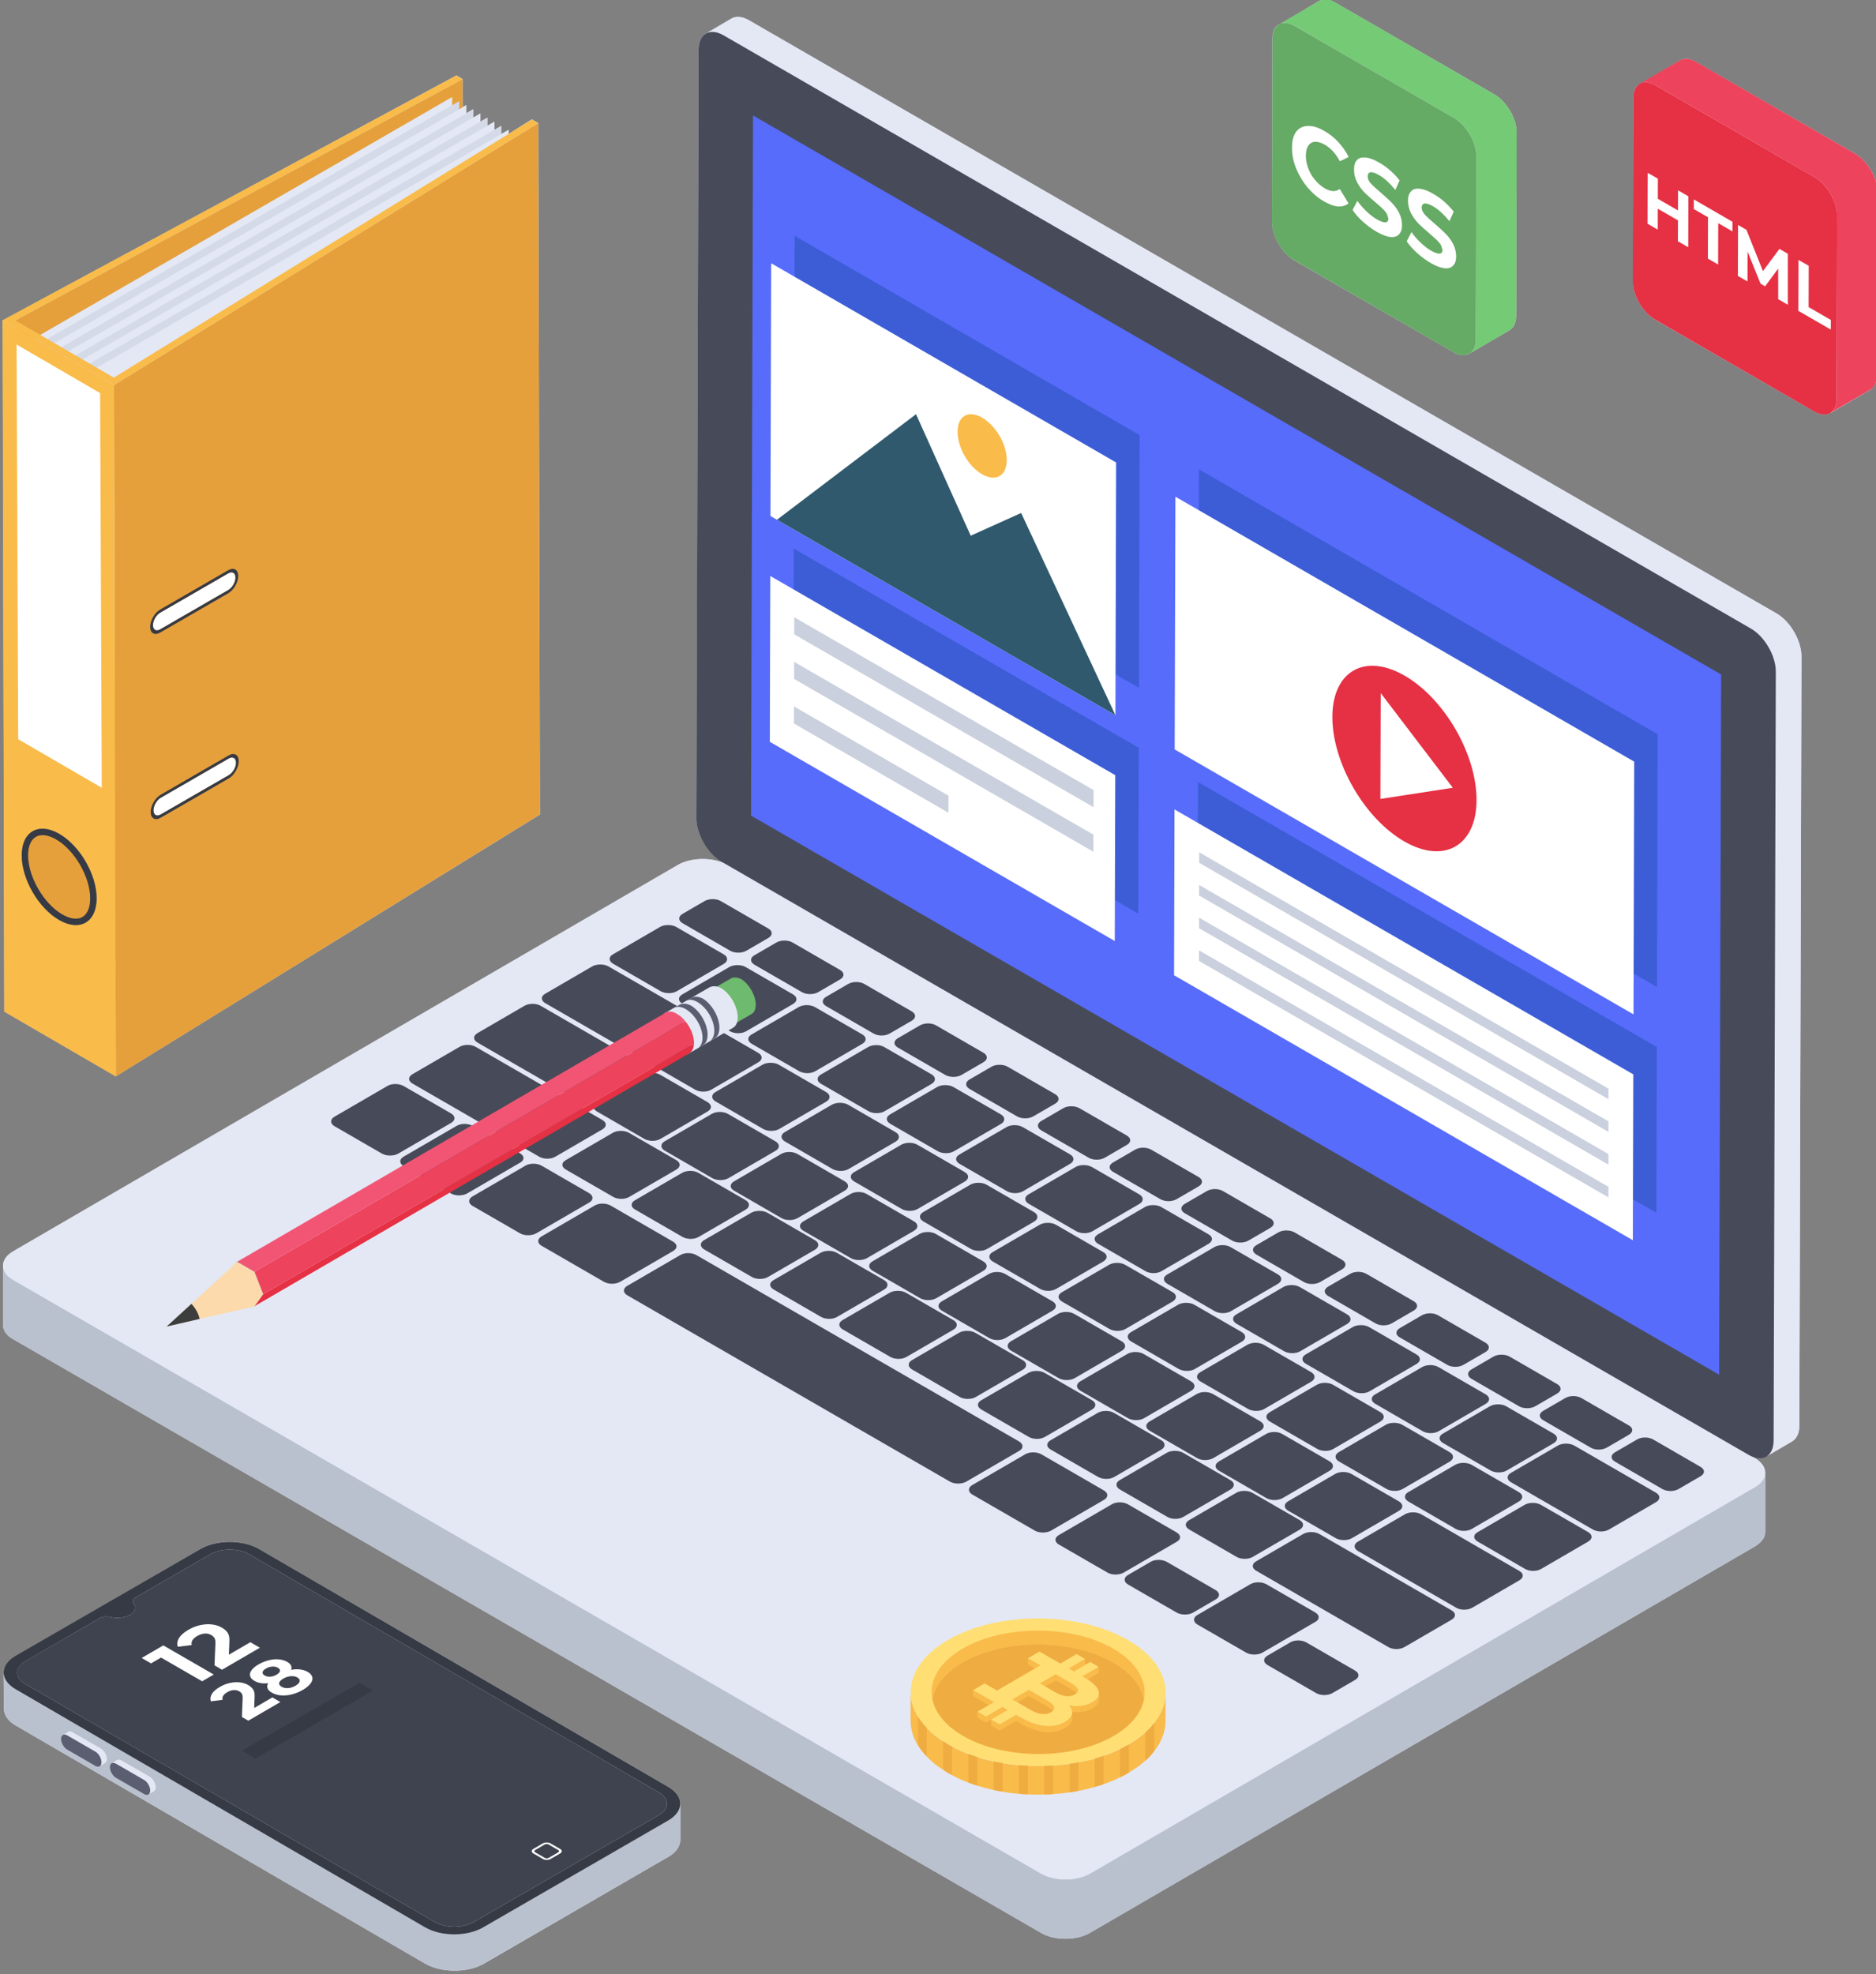 <?xml version="1.0" encoding="UTF-8"?><svg xmlns="http://www.w3.org/2000/svg" xmlns:xlink="http://www.w3.org/1999/xlink" height="48.5" preserveAspectRatio="xMidYMid meet" version="1.0" viewBox="1.9 0.8 46.1 48.5" width="46.1" zoomAndPan="magnify"><rect x="1.9" y="0.8" width="46.1" height="48.5" fill="#808080" stroke="none"/><g><g><g><path d="M2.007 25.652L1.967 8.672 13.117 2.652 13.267 2.742 13.267 3.432 13.357 3.382 13.357 3.582 13.527 3.482 13.527 3.692 13.707 3.592 13.707 3.792 13.877 3.692 13.877 3.892 14.047 3.792 14.047 3.992 14.217 3.892 14.217 4.092 14.397 3.992 14.397 4.092 14.967 3.732 15.127 3.822 15.167 20.812 4.747 27.242z" fill="#E4E8F4"/></g><g><path d="M18.617,45.112v0.89c0,0.15-0.1,0.31-0.3,0.42 l-4.54,2.63c-0.4,0.22-1.03,0.22-1.43-0.01L2.287,43.192 c-0.19-0.11-0.29-0.26-0.29-0.41l-0.01-0.89 c0,0.08,0.02,0.15,0.08,0.22c-0.15-0.22-0.07-0.46,0.22-0.63 l4.55-2.63c0.39-0.23,1.03-0.23,1.42,0l10.07,5.85 C18.517,44.812,18.617,44.962,18.617,45.112z" fill="#E4E8F4"/></g><g><path d="M33.157,6.252l0.01-4.5c0-0.18,0.06-0.3,0.16-0.35 c0.01-0.01,0.02-0.01,0.03-0.01l0.96-0.57 c0.1-0.06,0.24-0.05,0.39,0.04l3.92,2.26 c0.3,0.18,0.55,0.6,0.54,0.94L39.157,8.562 c0,0.17-0.06,0.29-0.16,0.35L38.017,9.482l-0.01,0.01 c-0.1,0.05-0.24,0.05-0.39-0.04l-3.92-2.26 C33.397,7.012,33.157,6.592,33.157,6.252z" fill="#E4E8F4"/></g><g><path d="M46.167,16.932l-0.05,18.9c0,0.18-0.07,0.32-0.18,0.38 l-0.63,0.37c0.02-0.01,0.04-0.04,0.05-0.061 c-0.1,0.11-0.26,0.13-0.46,0.03l0.13,0.07 c0.21,0.13,0.28,0.3,0.22,0.46c0.01-0.04,0.03-0.07,0.03-0.1 v1.46c0,0.13-0.09,0.25-0.25,0.35L28.687,48.282c-0.33,0.2-0.88,0.2-1.21,0 l-25.25-14.58c-0.17-0.09-0.25-0.22-0.25-0.35v-1.46 c0-0.13,0.08-0.25,0.25-0.35l16.33-9.49 c0.33-0.19,0.85-0.19,1.19-0.02l-0.12-0.07 c-0.34-0.19-0.62-0.67-0.61-1.05l0.05-18.9 c0-0.2,0.08-0.34,0.2-0.4c0,0,0,0,0.01,0l0.6-0.36 c0.11-0.06,0.26-0.05,0.43,0.05l25.25,14.57 C45.897,16.072,46.167,16.542,46.167,16.932z" fill="#E4E8F4"/></g><g><path d="M48.037,5.522l-0.01,4.5 c-0.01,0.17-0.07,0.29-0.16,0.35l-0.99,0.58 c0.02-0.02,0.04-0.04,0.06-0.06c-0.1,0.11-0.26,0.13-0.45,0.02 l-3.92-2.26c-0.3-0.18-0.55-0.6-0.54-0.94l0.01-4.5 c0-0.18,0.06-0.3,0.16-0.35c0.01-0.01,0.02-0.01,0.03-0.01 l0.96-0.57c0.1-0.06,0.24-0.05,0.39,0.04l3.92,2.26 C47.787,4.752,48.037,5.172,48.037,5.522z" fill="#E4E8F4"/></g><g><g><g><g><g><g><path d="M2.514,41.614c-0.261,0.151-0.263,0.402-0.001,0.554 l10.068,5.851c0.264,0.154,0.697,0.154,0.963-0l4.548-2.626 c0.261-0.151,0.265-0.403-0.002-0.558L8.025,38.986 C7.761,38.832,7.333,38.832,7.067,38.986l-1.836,1.06 c-0.072,0.042-0.08,0.102-0.04,0.158c0.062,0.09,0.032,0.197-0.094,0.269 c-0.128,0.074-0.315,0.093-0.47,0.057 c-0.093-0.024-0.2-0.019-0.27,0.022L2.514,41.614z" fill="#3F434F"/></g><g><path d="M7.846 43.812L8.176 44.003 11.064 42.336 10.734 42.144z" fill="#363A44"/></g><g><path d="M15.666,46.226c0.052,0.03,0.052,0.078-0.001,0.109 l-0.234,0.136c-0.053,0.031-0.136,0.031-0.188,0.001l-0.237-0.137 c-0.052-0.03-0.054-0.079-0.001-0.11l0.234-0.136 c0.053-0.031,0.138-0.03,0.19,0L15.666,46.226z M15.384,46.444 l0.234-0.136c0.027-0.015,0.028-0.04,0.001-0.055l-0.237-0.137 c-0.027-0.015-0.07-0.015-0.097-0l-0.234,0.136 c-0.027,0.015-0.026,0.041,0,0.056l0.237,0.137 C15.316,46.461,15.357,46.46,15.384,46.444" fill="#FFF"/></g><g><path d="M1.99,41.889l0.004,0.895c0,0.15,0.099,0.296,0.292,0.409 l10.065,5.851c0.395,0.227,1.031,0.227,1.422,0.004l4.55-2.627 c0.197-0.113,0.296-0.267,0.296-0.417v-0.892 c0,0.15-0.099,0.3-0.3,0.416l-4.55,2.624 c-0.387,0.227-1.027,0.227-1.422-0.004L2.282,42.302 C2.089,42.189,1.99,42.039,1.99,41.889z" fill="#BAC1CE"/></g><g><path d="M6.832,38.853c0.394-0.228,1.036-0.228,1.426-0.001 l10.065,5.849c0.394,0.229,0.39,0.6-0.005,0.827l-4.55,2.627 c-0.39,0.225-1.027,0.225-1.421-0.004L2.283,42.301 c-0.389-0.226-0.39-0.597,0-0.822L6.832,38.853z M12.581,48.019 c0.264,0.154,0.697,0.154,0.963-0l4.548-2.626 c0.261-0.151,0.265-0.403-0.002-0.558L8.025,38.986 c-0.264-0.154-0.692-0.154-0.958-0l-1.836,1.06 c-0.072,0.042-0.08,0.102-0.04,0.158 c0.062,0.09,0.032,0.197-0.094,0.269 c-0.128,0.074-0.315,0.093-0.47,0.057 c-0.093-0.024-0.2-0.019-0.27,0.022l-1.841,1.063 c-0.261,0.151-0.263,0.402-0.001,0.554L12.581,48.019" fill="#363A44"/></g></g><g><g><g><path d="M4.752,44.129c-0.084-0.049-0.151-0.009-0.151,0.088 c-0,0.095,0.066,0.212,0.15,0.26l0.691,0.399 c0.083,0.048,0.151,0.009,0.151-0.086 c0-0.097-0.067-0.214-0.15-0.262L4.752,44.129z" fill="#5B5E71"/></g></g><g><g fill="#E4E8F4"><path d="M4.778,44.039l-0.132,0.078 c0.026-0.014,0.064-0.012,0.106,0.012l0.69,0.399 c0.083,0.047,0.151,0.165,0.151,0.262c0,0.047-0.017,0.08-0.045,0.094 l0.135-0.076c0.026-0.016,0.043-0.05,0.043-0.097 c0-0.097-0.066-0.215-0.149-0.262l-0.692-0.399 C4.842,44.028,4.807,44.025,4.778,44.039z"/><path d="M3.463,43.416c0.026-0.005,0.057,0,0.09,0.019l0.69,0.399 c0.083,0.047,0.151,0.165,0.151,0.262c0,0.047-0.017,0.08-0.045,0.097 l0.132-0.078c0.028-0.014,0.045-0.05,0.045-0.097 c0-0.097-0.066-0.213-0.149-0.262l-0.692-0.397 c-0.043-0.026-0.08-0.028-0.106-0.012L3.463,43.416z"/></g><g><path d="M3.552,43.436c-0.084-0.049-0.151-0.009-0.151,0.088 c-0,0.095,0.066,0.212,0.15,0.26l0.691,0.399 c0.083,0.048,0.151,0.009,0.151-0.086c0-0.097-0.067-0.214-0.15-0.262 L3.552,43.436z" fill="#5B5E71"/></g></g></g></g><g><g><g><g><g><g><g><g><path d="M45.28,36.982v1.46c0,0.126-0.09,0.251-0.251,0.349 l-16.337,9.494c-0.331,0.197-0.887,0.197-1.218,0L2.224,33.704 c-0.17-0.09-0.251-0.224-0.251-0.349v-1.46 c0,0.126,0.09,0.26,0.251,0.349l25.249,14.582 c0.34,0.197,0.887,0.197,1.218,0l16.337-9.494 C45.199,37.233,45.28,37.107,45.28,36.982z" fill="#BAC1CE"/></g><g><path d="M45.026,36.626c0.337,0.195,0.339,0.512,0.004,0.707 l-16.334,9.492c-0.335,0.195-0.882,0.195-1.22-0L2.228,32.248 c-0.337-0.195-0.339-0.512-0.004-0.707l16.334-9.492 c0.335-0.195,0.883-0.195,1.22-0L45.026,36.626z" fill="#E4E8F4"/></g></g></g><g><g><g><path d="M46.169,16.93l-0.054,18.899 c0,0.188-0.072,0.322-0.179,0.385l-0.627,0.367 c0.107-0.063,0.17-0.197,0.179-0.385l0.054-18.899 c0-0.385-0.278-0.86-0.618-1.057L19.684,1.667 c-0.17-0.098-0.331-0.108-0.439-0.045l0.636-0.367 c0.107-0.063,0.26-0.054,0.43,0.045L45.56,15.873 C45.901,16.07,46.169,16.544,46.169,16.93z" fill="#E4E8F4"/></g><g><g><path d="M44.928,16.244c0.337,0.195,0.611,0.669,0.61,1.057 l-0.054,18.892c-0.001,0.388-0.276,0.545-0.614,0.35L19.623,21.966 c-0.337-0.195-0.611-0.669-0.61-1.056l0.054-18.892 c0.001-0.388,0.276-0.545,0.614-0.35L44.928,16.244z" fill="#474B59"/></g><g><path d="M20.356 20.838L20.405 3.637 44.194 17.371 44.145 34.573z" fill="#576CFB"/></g><g><g><path d="M29.883 19.172L29.871 23.246 21.394 18.352 21.406 14.278z" fill="#3C5DD6"/></g><g><path d="M29.904 11.489L29.887 17.698 21.41 12.804 21.428 6.595z" fill="#3C5DD6"/></g><g><path d="M42.613 26.522L42.602 30.596 31.328 24.087 31.339 20.013z" fill="#3C5DD6"/></g><g><path d="M42.635 18.839L42.618 25.048 31.343 18.539 31.361 12.33z" fill="#3C5DD6"/></g></g></g></g></g><g><g><path d="M19.285,27.876c0.114,0.066,0.114,0.166,0.001,0.232 l-1.154,0.671c-0.113,0.066-0.286,0.066-0.4,0l-1.161-0.671 c-0.114-0.066-0.114-0.166-0.001-0.232l1.154-0.671 c0.113-0.066,0.286-0.066,0.4-0L19.285,27.876z" fill="#474B59"/></g><g><path d="M20.533,26.667c0.114,0.066,0.109,0.169,0.001,0.232 l-1.159,0.674c-0.108,0.063-0.281,0.063-0.395-0.003l-1.161-0.67 c-0.109-0.063-0.114-0.166-0.007-0.229l1.159-0.674 c0.108-0.063,0.292-0.063,0.4-0L20.533,26.667z" fill="#474B59"/></g><g><path d="M18.861,25.702c0.114,0.066,0.109,0.169,0.001,0.232 l-1.159,0.674c-0.108,0.063-0.281,0.063-0.395-0.003l-2.008-1.159 c-0.109-0.063-0.115-0.166-0.007-0.229l1.159-0.674 c0.108-0.063,0.292-0.063,0.4-0L18.861,25.702z" fill="#474B59"/></g><g><path d="M12.984,28.155c0.109,0.063,0.114,0.166,0.007,0.229 l-1.305,0.758c-0.108,0.063-0.292,0.063-0.4,0l-1.167-0.674 c-0.109-0.063-0.109-0.169-0.001-0.232l1.305-0.758 c0.108-0.063,0.286-0.06,0.395,0.003L12.984,28.155z" fill="#474B59"/></g><g><path d="M23.089,26.213c0.114,0.066,0.109,0.169,0.001,0.232 l-1.159,0.674c-0.108,0.063-0.281,0.063-0.395-0.003L20.374,26.445 c-0.114-0.066-0.114-0.166-0.007-0.229l1.159-0.674 c0.108-0.063,0.286-0.066,0.4-0L23.089,26.213z" fill="#474B59"/></g><g><path d="M24.793,27.196c0.109,0.063,0.109,0.169,0.001,0.232 l-1.159,0.674c-0.108,0.063-0.286,0.06-0.395-0.003l-1.167-0.674 c-0.109-0.063-0.109-0.163-0.001-0.226l1.159-0.674 c0.108-0.063,0.286-0.066,0.395-0.003L24.793,27.196z" fill="#474B59"/></g><g><path d="M40.927,38.441c0.114,0.066,0.109,0.169,0.001,0.232 l-1.159,0.674c-0.108,0.063-0.281,0.063-0.395-0.003l-1.161-0.67 c-0.114-0.066-0.115-0.166-0.007-0.229l1.159-0.674 c0.108-0.063,0.286-0.066,0.4-0L40.927,38.441z" fill="#474B59"/></g><g><path d="M43.687,36.837c0.114,0.066,0.115,0.166,0.001,0.232 l-0.539,0.313c-0.113,0.066-0.286,0.066-0.4,0l-1.161-0.671 c-0.114-0.066-0.115-0.166-0.001-0.232l0.539-0.313 c0.113-0.066,0.286-0.066,0.4,0L43.687,36.837z" fill="#474B59"/></g><g><g><path d="M33.116,30.734c0.109,0.063,0.114,0.166,0.001,0.232 L32.578,31.279c-0.113,0.066-0.292,0.063-0.4,0l-1.167-0.674 c-0.109-0.063-0.109-0.163,0.004-0.229l0.539-0.313 c0.113-0.066,0.286-0.066,0.395-0.003L33.116,30.734z" fill="#474B59"/></g><g><path d="M34.879,31.752c0.109,0.063,0.114,0.166,0.001,0.232 l-0.539,0.313c-0.113,0.066-0.292,0.063-0.4,0l-1.167-0.674 c-0.109-0.063-0.114-0.166-0.001-0.232l0.539-0.313 c0.113-0.066,0.292-0.063,0.4-0L34.879,31.752z" fill="#474B59"/></g><g><path d="M29.015,31.564c0.109,0.063,0.104,0.166-0.004,0.229 l-1.159,0.674c-0.108,0.063-0.281,0.063-0.389-0l-1.167-0.674 c-0.109-0.063-0.114-0.166-0.007-0.229l1.159-0.674 c0.108-0.063,0.292-0.063,0.4-0L29.015,31.564z" fill="#474B59"/></g><g><path d="M33.302,32.109c0.114,0.066,0.109,0.169,0.001,0.232 l-1.159,0.674c-0.108,0.063-0.281,0.063-0.395-0.003l-1.161-0.67 c-0.114-0.066-0.115-0.166-0.007-0.229l1.159-0.674 c0.108-0.063,0.286-0.066,0.4-0L33.302,32.109z" fill="#474B59"/></g><g><path d="M36.638,32.767c0.114,0.066,0.114,0.166,0.001,0.232 l-0.539,0.313c-0.113,0.066-0.286,0.066-0.4,0l-1.161-0.671 c-0.114-0.066-0.114-0.166-0.001-0.232l0.539-0.313 c0.113-0.066,0.286-0.066,0.4-0L36.638,32.767z" fill="#474B59"/></g><g><path d="M30.713,32.545c0.114,0.066,0.109,0.169,0.001,0.232 l-1.159,0.674c-0.108,0.063-0.281,0.063-0.395-0.003l-1.161-0.67 c-0.114-0.066-0.115-0.166-0.007-0.229l1.159-0.674 c0.108-0.063,0.286-0.066,0.4-0L30.713,32.545z" fill="#474B59"/></g><g><path d="M27.761,32.77c0.114,0.066,0.114,0.166,0.001,0.232 l-1.154,0.671c-0.113,0.066-0.286,0.066-0.4,0L25.047,33.002 c-0.114-0.066-0.115-0.166-0.001-0.232l1.154-0.671 c0.113-0.066,0.286-0.066,0.4,0L27.761,32.77z" fill="#474B59"/></g><g><path d="M35.006,33.093c0.109,0.063,0.109,0.169,0.001,0.232 l-1.159,0.674c-0.108,0.063-0.286,0.06-0.395-0.003l-1.167-0.674 c-0.109-0.063-0.115-0.166-0.007-0.229l1.159-0.674 c0.108-0.063,0.292-0.063,0.4-0L35.006,33.093z" fill="#474B59"/></g><g><path d="M38.401,33.786c0.114,0.066,0.115,0.166,0.001,0.232 l-0.539,0.313c-0.113,0.066-0.286,0.066-0.4,0l-1.167-0.674 c-0.109-0.063-0.109-0.163,0.004-0.229l0.539-0.313 c0.113-0.066,0.286-0.066,0.395-0.003L38.401,33.786z" fill="#474B59"/></g><g><path d="M32.417,33.529c0.109,0.063,0.109,0.169,0.001,0.232 l-1.159,0.674c-0.108,0.063-0.286,0.059-0.395-0.003l-1.167-0.674 c-0.109-0.063-0.115-0.166-0.007-0.229l1.159-0.674 c0.108-0.063,0.292-0.063,0.4-0L32.417,33.529z" fill="#474B59"/></g><g><path d="M29.465,33.754c0.109,0.063,0.114,0.166,0.001,0.232 l-1.154,0.671c-0.113,0.066-0.292,0.063-0.4,0l-1.167-0.674 c-0.109-0.063-0.114-0.166-0.001-0.232l1.154-0.671 c0.113-0.066,0.292-0.063,0.4-0L29.465,33.754z" fill="#474B59"/></g><g><path d="M36.71,34.077c0.109,0.063,0.109,0.169,0.001,0.232 l-1.159,0.674c-0.108,0.063-0.286,0.06-0.395-0.003l-1.167-0.674 c-0.109-0.063-0.115-0.166-0.007-0.229l1.159-0.674 c0.108-0.063,0.292-0.063,0.4,0L36.71,34.077z" fill="#474B59"/></g><g><path d="M27.034,34.218c0.109,0.063,0.109,0.169,0.001,0.232 l-1.159,0.673c-0.108,0.063-0.286,0.06-0.395-0.003l-1.167-0.674 c-0.109-0.063-0.114-0.166-0.007-0.229l1.159-0.673 c0.108-0.063,0.292-0.063,0.4-0L27.034,34.218z" fill="#474B59"/></g><g><path d="M40.165,34.804c0.109,0.063,0.115,0.166,0.001,0.232 l-0.539,0.313c-0.113,0.066-0.292,0.063-0.4,0l-1.167-0.674 c-0.109-0.063-0.115-0.166-0.001-0.232l0.539-0.313 c0.113-0.066,0.292-0.063,0.4-0L40.165,34.804z" fill="#474B59"/></g><g><path d="M34.121,34.512c0.109,0.063,0.109,0.169,0.001,0.232 l-1.159,0.674c-0.108,0.063-0.286,0.059-0.395-0.003l-1.167-0.674 c-0.114-0.066-0.114-0.166-0.007-0.229l1.159-0.674 c0.108-0.063,0.286-0.066,0.4-0L34.121,34.512z" fill="#474B59"/></g><g><path d="M31.169,34.738c0.109,0.063,0.115,0.166,0.001,0.232 l-1.154,0.671c-0.113,0.066-0.292,0.063-0.4,0l-1.167-0.674 c-0.109-0.063-0.114-0.166-0.001-0.232l1.154-0.671 c0.113-0.066,0.292-0.063,0.4-0L31.169,34.738z" fill="#474B59"/></g><g><path d="M38.409,35.057c0.114,0.066,0.109,0.169,0.001,0.232 l-1.159,0.674c-0.108,0.063-0.281,0.063-0.395-0.003l-1.161-0.671 c-0.114-0.066-0.114-0.166-0.007-0.229l1.159-0.674 c0.108-0.063,0.286-0.066,0.4-0L38.409,35.057z" fill="#474B59"/></g><g><path d="M28.732,35.199c0.114,0.066,0.109,0.169,0.001,0.232 l-1.159,0.673c-0.108,0.063-0.281,0.063-0.395-0.003l-1.161-0.67 c-0.114-0.066-0.115-0.166-0.007-0.229l1.159-0.673 c0.108-0.063,0.286-0.066,0.4-0L28.732,35.199z" fill="#474B59"/></g><g><path d="M41.929,35.822c0.109,0.063,0.109,0.163-0.004,0.229 l-0.539,0.313c-0.113,0.066-0.286,0.066-0.395,0.003l-1.167-0.674 c-0.114-0.066-0.114-0.166-0.001-0.232l0.539-0.313 c0.113-0.066,0.286-0.066,0.4-0L41.929,35.822z" fill="#474B59"/></g><g><path d="M35.82,35.493c0.114,0.066,0.109,0.169,0.001,0.232 l-1.159,0.674c-0.108,0.063-0.281,0.063-0.395-0.003l-1.161-0.671 c-0.114-0.066-0.114-0.166-0.007-0.229l1.159-0.674 c0.108-0.063,0.286-0.066,0.4-0L35.82,35.493z" fill="#474B59"/></g><g><path d="M32.868,35.719c0.114,0.066,0.115,0.166,0.001,0.232 l-1.154,0.671c-0.113,0.066-0.286,0.066-0.4,0l-1.161-0.67 c-0.114-0.066-0.115-0.166-0.001-0.232l1.154-0.671 c0.113-0.066,0.286-0.066,0.4-0L32.868,35.719z" fill="#474B59"/></g><g><path d="M40.08,36.023c0.109,0.063,0.109,0.169,0.001,0.232 l-1.159,0.674c-0.108,0.063-0.286,0.06-0.395-0.003l-1.167-0.674 c-0.109-0.063-0.115-0.166-0.007-0.229l1.159-0.674 c0.108-0.063,0.292-0.063,0.4,0L40.08,36.023z" fill="#474B59"/></g><g><path d="M30.436,36.183c0.109,0.063,0.109,0.169,0.001,0.232 l-1.159,0.673c-0.108,0.063-0.286,0.06-0.395-0.003l-1.167-0.674 c-0.109-0.063-0.109-0.163-0.001-0.226l1.159-0.673 c0.108-0.063,0.286-0.066,0.395-0.003L30.436,36.183z" fill="#474B59"/></g><g><path d="M37.524,36.477c0.109,0.063,0.109,0.169,0.001,0.232 l-1.159,0.674c-0.108,0.063-0.286,0.059-0.395-0.003l-1.167-0.674 c-0.109-0.063-0.114-0.166-0.007-0.229l1.159-0.674 c0.108-0.063,0.292-0.063,0.4-0L37.524,36.477z" fill="#474B59"/></g><g><path d="M34.572,36.702c0.109,0.063,0.114,0.166,0.001,0.232 l-1.154,0.671c-0.113,0.066-0.292,0.063-0.4,0l-1.167-0.674 c-0.109-0.063-0.109-0.163,0.004-0.229l1.154-0.671 c0.113-0.066,0.286-0.066,0.395-0.003L34.572,36.702z" fill="#474B59"/></g><g><path d="M32.14,37.166c0.109,0.063,0.104,0.166-0.004,0.229 l-1.159,0.673c-0.108,0.063-0.281,0.063-0.39,0l-1.167-0.674 c-0.109-0.063-0.114-0.166-0.007-0.229l1.159-0.673 c0.108-0.063,0.292-0.063,0.4-0L32.14,37.166z" fill="#474B59"/></g><g><path d="M39.223,37.458c0.114,0.066,0.109,0.169,0.001,0.232 l-1.159,0.674c-0.108,0.063-0.281,0.063-0.395-0.003l-1.161-0.671 c-0.109-0.063-0.114-0.166-0.007-0.229l1.159-0.674 c0.108-0.063,0.292-0.063,0.4-0L39.223,37.458z" fill="#474B59"/></g><g><path d="M29.026,37.417c0.109,0.063,0.115,0.166,0.007,0.229 l-1.305,0.758c-0.108,0.063-0.292,0.063-0.4,0l-1.536-0.887 c-0.109-0.063-0.109-0.169-0.001-0.232l1.305-0.758 c0.108-0.063,0.286-0.06,0.395,0.003L29.026,37.417z" fill="#474B59"/></g><g><path d="M36.276,37.686c0.109,0.063,0.115,0.166,0.001,0.232 l-1.154,0.671c-0.113,0.066-0.292,0.063-0.4,0l-1.167-0.674 c-0.109-0.063-0.115-0.166-0.001-0.232l1.154-0.671 c0.113-0.066,0.292-0.063,0.4-0L36.276,37.686z" fill="#474B59"/></g><g><path d="M33.839,38.147c0.109,0.063,0.109,0.169,0.001,0.232 l-1.159,0.673c-0.108,0.063-0.286,0.06-0.395-0.003l-1.161-0.671 c-0.114-0.066-0.114-0.166-0.007-0.229l1.159-0.673 c0.108-0.063,0.286-0.066,0.4-0L33.839,38.147z" fill="#474B59"/></g><g><path d="M30.812,38.448c0.114,0.066,0.115,0.166,0.007,0.229 l-1.305,0.758c-0.108,0.063-0.286,0.066-0.4,0l-1.194-0.689 c-0.114-0.066-0.109-0.169-0.001-0.232l1.305-0.758 c0.108-0.063,0.281-0.063,0.395,0.003L30.812,38.448z" fill="#474B59"/></g><g><path d="M39.239,39.397c0.109,0.063,0.109,0.163-0.004,0.229 l-1.154,0.671c-0.113,0.066-0.286,0.066-0.395,0.003l-2.415-1.394 c-0.109-0.063-0.114-0.166-0.001-0.232l1.154-0.671 c0.113-0.066,0.292-0.063,0.4-0L39.239,39.397z" fill="#474B59"/></g><g><path d="M31.771,39.864c0.109,0.063,0.114,0.166,0.007,0.229 l-0.561,0.326c-0.108,0.063-0.292,0.063-0.4,0l-1.199-0.692 c-0.109-0.063-0.109-0.169-0.001-0.232l0.561-0.326 c0.108-0.063,0.286-0.059,0.395,0.003L31.771,39.864z" fill="#474B59"/></g><g><path d="M37.573,40.365c0.109,0.063,0.109,0.163-0.004,0.229 l-1.154,0.67c-0.113,0.066-0.286,0.066-0.395,0.003l-3.251-1.877 c-0.109-0.063-0.115-0.166-0.001-0.232l1.154-0.67 c0.113-0.066,0.292-0.063,0.4,0L37.573,40.365z" fill="#474B59"/></g><g><path d="M34.22,40.415c0.109,0.063,0.115,0.166,0.007,0.229 l-1.305,0.758c-0.108,0.063-0.292,0.063-0.4,0l-1.199-0.692 c-0.109-0.063-0.109-0.169-0.001-0.232l1.305-0.758 c0.108-0.063,0.286-0.06,0.395,0.003L34.22,40.415z" fill="#474B59"/></g><g><path d="M35.196,41.841c0.114,0.066,0.115,0.166,0.007,0.229 l-0.561,0.326c-0.108,0.063-0.286,0.066-0.4,0l-1.194-0.689 c-0.114-0.066-0.109-0.169-0.001-0.232l0.561-0.326 c0.108-0.063,0.281-0.063,0.395,0.003L35.196,41.841z" fill="#474B59"/></g></g><g><g><path d="M27.83,27.682c0.109,0.063,0.115,0.166,0.001,0.232 l-0.539,0.313c-0.113,0.066-0.292,0.063-0.4,0l-1.167-0.674 c-0.109-0.063-0.114-0.166-0.001-0.232l0.539-0.313 c0.113-0.066,0.292-0.063,0.4-0L27.83,27.682z" fill="#474B59"/></g><g><path d="M26.497,28.18c0.109,0.063,0.109,0.169,0.001,0.232 l-1.159,0.674c-0.108,0.063-0.286,0.06-0.395-0.003l-1.167-0.674 c-0.109-0.063-0.115-0.166-0.007-0.229l1.159-0.674 c0.108-0.063,0.292-0.063,0.4-0L26.497,28.18z" fill="#474B59"/></g><g><path d="M29.588,28.697c0.114,0.066,0.115,0.166,0.001,0.232 l-0.539,0.313c-0.113,0.066-0.286,0.066-0.4,0l-1.161-0.67 c-0.109-0.063-0.115-0.166-0.001-0.232l0.539-0.313 c0.113-0.066,0.292-0.063,0.4-0L29.588,28.697z" fill="#474B59"/></g><g><path d="M28.195,29.161c0.114,0.066,0.109,0.169,0.001,0.232 l-1.159,0.674c-0.108,0.063-0.281,0.063-0.395-0.003l-1.161-0.67 c-0.114-0.066-0.115-0.166-0.007-0.229l1.159-0.674 c0.108-0.063,0.286-0.066,0.4-0L28.195,29.161z" fill="#474B59"/></g><g><path d="M31.352,29.716c0.114,0.066,0.114,0.166,0.001,0.232 l-0.539,0.313c-0.113,0.066-0.286,0.066-0.4,0l-1.161-0.67 c-0.114-0.066-0.115-0.166-0.001-0.232l0.539-0.313 c0.113-0.066,0.286-0.066,0.4-0L31.352,29.716z" fill="#474B59"/></g><g><path d="M29.899,30.145c0.109,0.063,0.109,0.169,0.001,0.232 l-1.159,0.674c-0.108,0.063-0.286,0.06-0.395-0.003l-1.167-0.674 c-0.109-0.063-0.114-0.166-0.007-0.229l1.159-0.674 c0.108-0.063,0.292-0.063,0.4-0L29.899,30.145z" fill="#474B59"/></g><g><path d="M31.603,31.128c0.109,0.063,0.104,0.166-0.004,0.229 l-1.159,0.674c-0.108,0.063-0.281,0.063-0.39,0l-1.167-0.674 c-0.109-0.063-0.114-0.166-0.007-0.229l1.159-0.674 c0.108-0.063,0.292-0.063,0.4-0L31.603,31.128z" fill="#474B59"/></g></g><g><g><path d="M23.908,28.616c0.109,0.063,0.109,0.169,0.001,0.232 l-1.159,0.674c-0.108,0.063-0.286,0.059-0.395-0.003L21.189,28.844 c-0.109-0.063-0.115-0.166-0.007-0.229l1.159-0.674 c0.108-0.063,0.292-0.063,0.4-0L23.908,28.616z" fill="#474B59"/></g><g><path d="M25.607,29.596c0.114,0.066,0.109,0.169,0.001,0.232 l-1.159,0.674c-0.108,0.063-0.281,0.063-0.395-0.003l-1.161-0.671 c-0.114-0.066-0.114-0.166-0.007-0.229l1.159-0.674 c0.108-0.063,0.286-0.066,0.4-0L25.607,29.596z" fill="#474B59"/></g></g><g><path d="M20.956,28.841c0.109,0.063,0.114,0.166,0.001,0.232 l-1.154,0.671c-0.113,0.066-0.292,0.063-0.4,0l-1.167-0.674 c-0.109-0.063-0.114-0.166-0.001-0.232l1.154-0.671 c0.113-0.066,0.292-0.063,0.4-0L20.956,28.841z" fill="#474B59"/></g><g><g><path d="M16.701,28.315c0.114,0.066,0.114,0.166,0.001,0.232 l-1.154,0.67c-0.113,0.066-0.286,0.066-0.4,0l-3.11-1.795 c-0.114-0.066-0.114-0.166-0.001-0.232l1.154-0.67 c0.113-0.066,0.286-0.066,0.4-0L16.701,28.315z" fill="#474B59"/></g><g><path d="M14.678,29.133c0.114,0.066,0.114,0.166,0.007,0.229 l-1.305,0.758c-0.108,0.063-0.286,0.066-0.4,0l-1.161-0.671 c-0.114-0.066-0.109-0.169-0.001-0.232l1.305-0.758 c0.108-0.063,0.281-0.063,0.395,0.003L14.678,29.133z" fill="#474B59"/></g><g><path d="M18.519,29.302c0.114,0.066,0.109,0.169,0.001,0.232 l-1.159,0.673c-0.108,0.063-0.281,0.063-0.395-0.003l-1.161-0.67 c-0.114-0.066-0.114-0.166-0.007-0.229l1.159-0.673 c0.108-0.063,0.286-0.066,0.4-0L18.519,29.302z" fill="#474B59"/></g><g><path d="M16.376,30.113c0.109,0.063,0.114,0.166,0.007,0.229 l-1.305,0.758c-0.108,0.063-0.292,0.063-0.4,0l-1.167-0.674 c-0.109-0.063-0.109-0.169-0.001-0.232l1.305-0.758 c0.108-0.063,0.286-0.06,0.395,0.003L16.376,30.113z" fill="#474B59"/></g><g><path d="M20.223,30.286c0.109,0.063,0.109,0.169,0.001,0.232 l-1.159,0.673c-0.108,0.063-0.286,0.06-0.395-0.003l-1.167-0.674 c-0.109-0.063-0.109-0.163-0.001-0.226l1.159-0.673 c0.108-0.063,0.286-0.066,0.395-0.003L20.223,30.286z" fill="#474B59"/></g><g><path d="M18.438,31.304c0.114,0.066,0.114,0.166,0.007,0.229 l-1.305,0.758c-0.108,0.063-0.286,0.066-0.4,0l-1.53-0.884 c-0.114-0.066-0.109-0.169-0.001-0.232l1.305-0.758 c0.108-0.063,0.281-0.063,0.395,0.003L18.438,31.304z" fill="#474B59"/></g></g><g><path d="M17.602,26.905c0.109,0.063,0.109,0.163-0.004,0.229 l-1.154,0.671c-0.113,0.066-0.286,0.066-0.395,0.003l-2.415-1.394 c-0.109-0.063-0.115-0.166-0.001-0.232l1.154-0.671 c0.113-0.066,0.292-0.063,0.4-0L17.602,26.905z" fill="#474B59"/></g><g><path d="M21.39,25.232c0.109,0.063,0.109,0.169,0.001,0.232 l-1.159,0.674c-0.108,0.063-0.286,0.06-0.395-0.003L18.67,25.461 c-0.109-0.063-0.114-0.166-0.007-0.229l1.159-0.674 c0.108-0.063,0.292-0.063,0.4-0L21.39,25.232z" fill="#474B59"/></g><g><path d="M20.78,23.612c0.109,0.063,0.114,0.166,0.001,0.232 l-0.539,0.313c-0.113,0.066-0.292,0.063-0.4,0l-1.167-0.674 c-0.109-0.063-0.115-0.166-0.001-0.232l0.539-0.313 c0.113-0.066,0.292-0.063,0.4-0L20.78,23.612z" fill="#474B59"/></g><g><path d="M22.544,24.63c0.109,0.063,0.114,0.166,0.001,0.232 l-0.539,0.313c-0.113,0.066-0.292,0.063-0.4,0l-1.167-0.674 c-0.109-0.063-0.115-0.166-0.001-0.232l0.539-0.313 c0.113-0.066,0.292-0.063,0.4-0L22.544,24.63z" fill="#474B59"/></g><g><path d="M19.686,24.248c0.109,0.063,0.109,0.169,0.001,0.232 l-1.159,0.674c-0.108,0.063-0.286,0.06-0.395-0.003l-1.167-0.674 c-0.109-0.063-0.115-0.166-0.007-0.229l1.159-0.674 c0.108-0.063,0.292-0.063,0.4-0L19.686,24.248z" fill="#474B59"/></g><g><path d="M26.066,26.664c0.109,0.063,0.115,0.166,0.001,0.232 l-0.539,0.313c-0.113,0.066-0.292,0.063-0.4,0l-1.167-0.674 c-0.109-0.063-0.109-0.163,0.004-0.229l0.539-0.313 c0.113-0.066,0.286-0.066,0.395-0.003L26.066,26.664z" fill="#474B59"/></g><g><path d="M24.359,30.806c0.109,0.063,0.115,0.166,0.001,0.232 l-1.154,0.671c-0.113,0.066-0.292,0.063-0.4,0l-1.167-0.674 c-0.109-0.063-0.109-0.163,0.004-0.229l1.154-0.671 c0.113-0.066,0.286-0.066,0.395-0.003L24.359,30.806z" fill="#474B59"/></g><g><path d="M21.927,31.27c0.109,0.063,0.109,0.169,0.001,0.232 l-1.159,0.673c-0.108,0.063-0.286,0.06-0.395-0.003l-1.167-0.674 c-0.109-0.063-0.115-0.166-0.007-0.229l1.159-0.673 c0.108-0.063,0.292-0.063,0.4-0L21.927,31.27z" fill="#474B59"/></g><g><path d="M22.655,29.822c0.114,0.066,0.114,0.166,0.001,0.232 l-1.154,0.671c-0.113,0.066-0.286,0.066-0.4,0l-1.161-0.671 c-0.114-0.066-0.114-0.166-0.001-0.232l1.154-0.671 c0.113-0.066,0.286-0.066,0.4-0L22.655,29.822z" fill="#474B59"/></g><g><path d="M24.302,25.646c0.114,0.066,0.114,0.166,0.001,0.232 l-0.539,0.313c-0.113,0.066-0.286,0.066-0.4,0l-1.161-0.671 c-0.114-0.066-0.114-0.166-0.001-0.232l0.539-0.313 c0.113-0.066,0.286-0.066,0.4-0L24.302,25.646z" fill="#474B59"/></g><g><path d="M25.33,33.234c0.109,0.063,0.109,0.169,0.001,0.232 l-1.159,0.673c-0.108,0.063-0.286,0.06-0.395-0.003l-1.167-0.674 c-0.109-0.063-0.114-0.166-0.007-0.229l1.159-0.673 c0.108-0.063,0.292-0.063,0.4-0L25.33,33.234z" fill="#474B59"/></g><g><g><path d="M26.063,31.79c0.109,0.063,0.114,0.166,0.001,0.232 l-1.154,0.671c-0.113,0.066-0.292,0.063-0.4,0l-1.167-0.674 c-0.109-0.063-0.115-0.166-0.001-0.232l1.154-0.671 c0.113-0.066,0.292-0.063,0.4-0L26.063,31.79z" fill="#474B59"/></g><g><path d="M23.626,32.25c0.114,0.066,0.109,0.169,0.001,0.232 l-1.159,0.673c-0.108,0.063-0.281,0.063-0.395-0.003l-1.161-0.671 c-0.114-0.066-0.114-0.166-0.007-0.229l1.159-0.673 c0.108-0.063,0.286-0.066,0.4-0L23.626,32.25z" fill="#474B59"/></g><g><path d="M26.942,36.214c0.109,0.063,0.114,0.166,0.007,0.229 l-1.305,0.758c-0.108,0.063-0.292,0.063-0.4,0l-7.929-4.578 c-0.114-0.066-0.109-0.169-0.001-0.232l1.305-0.758 c0.108-0.063,0.281-0.063,0.395,0.003L26.942,36.214z" fill="#474B59"/></g></g><g><path d="M27.311,30.58c0.109,0.063,0.109,0.169,0.001,0.232 l-1.159,0.674c-0.108,0.063-0.286,0.059-0.395-0.003l-1.167-0.674 c-0.109-0.063-0.114-0.166-0.007-0.229l1.159-0.674 c0.108-0.063,0.292-0.063,0.4-0L27.311,30.58z" fill="#474B59"/></g><g><path d="M22.204,27.632c0.109,0.063,0.109,0.169,0.001,0.232 l-1.159,0.674c-0.108,0.063-0.286,0.059-0.395-0.003L19.485,27.861 c-0.109-0.063-0.114-0.166-0.007-0.229l1.159-0.674 c0.108-0.063,0.292-0.063,0.4-0L22.204,27.632z" fill="#474B59"/></g><g><path d="M42.593,37.473c0.114,0.066,0.109,0.169,0.001,0.232 l-1.159,0.674c-0.108,0.063-0.281,0.063-0.395-0.003l-2.008-1.159 c-0.109-0.063-0.115-0.166-0.007-0.229l1.159-0.674 c0.108-0.063,0.292-0.063,0.4-0L42.593,37.473z" fill="#474B59"/></g></g></g></g><g><g><path d="M29.306 19.845L29.294 23.919 20.817 19.025 20.829 14.951z" fill="#FFF"/></g><g><path d="M29.327 12.162L29.31 18.371 20.833 13.477 20.851 7.268z" fill="#FFF"/></g><g><path d="M26.032,11.06c0.342,0.198,0.608,0.657,0.607,1.04 c-0.001,0.394-0.268,0.546-0.611,0.348 c-0.333-0.192-0.598-0.652-0.597-1.045 C25.432,11.02,25.699,10.867,26.032,11.06z" fill="#F9BB4A"/></g><g><path d="M42.036 27.195L42.025 31.27 30.751 24.76 30.762 20.686z" fill="#FFF"/></g><g><g><path d="M41.425 27.545L31.369 21.739 31.369 21.998 41.425 27.804z" fill="#CAD0DD"/></g><g><path d="M41.425 28.349L31.367 22.542 31.366 22.801 41.425 28.608z" fill="#CAD0DD"/></g><g><path d="M41.425 29.958L31.363 24.148 31.362 24.407 41.425 30.217z" fill="#CAD0DD"/></g><g><path d="M41.425 29.153L31.365 23.345 31.364 23.604 41.425 29.413z" fill="#CAD0DD"/></g></g><g><path d="M42.058 19.512L42.041 25.721 30.766 19.212 30.784 13.003z" fill="#FFF"/></g></g><g><path d="M20.993 13.569L24.41 10.976 25.754 13.961 26.993 13.403 29.31 18.371z" fill="#30596D"/></g><g><g><g><path d="M36.417,17.4c0.979,0.565,1.77,1.934,1.767,3.058 c-0.003,1.124-0.8,1.578-1.778,1.013 c-0.979-0.565-1.768-1.935-1.765-3.059 C34.644,17.288,35.439,16.835,36.417,17.4z" fill="#E63044"/></g></g><g><g><g><path d="M35.829 17.828L37.601 20.154 35.821 20.428z" fill="#FFF"/></g></g></g></g></g><g><g><path d="M28.773 20.211L28.772 20.631 21.417 16.384 21.418 15.965z" fill="#CAD0DD"/></g><g><path d="M28.77 21.307L28.769 21.726 21.414 17.48 21.415 17.061z" fill="#CAD0DD"/></g><g><path d="M25.208 20.348L25.206 20.767 21.41 18.576 21.411 18.156z" fill="#CAD0DD"/></g></g></g><g><g><g><g><g><path d="M30.542,42.386v0.697c-0.004,0.253-0.093,0.506-0.28,0.741 c-0.062,0.08-0.133,0.16-0.218,0.231 c-0.115,0.106-0.249,0.204-0.404,0.293 c-0.004,0.005-0.009,0.005-0.013,0.009 c-0.067,0.04-0.133,0.075-0.204,0.107 c-0.129,0.067-0.262,0.12-0.404,0.169 c-0.071,0.027-0.142,0.049-0.218,0.067 c-0.133,0.04-0.266,0.075-0.404,0.098 c-0.071,0.018-0.142,0.026-0.213,0.036 c-0.133,0.022-0.271,0.035-0.409,0.044 c-0.071,0.005-0.142,0.009-0.213,0.009 c-0.133,0.005-0.271,0.005-0.404-0.004c-0.076,0-0.147-0.005-0.218-0.013 c-0.138-0.009-0.271-0.027-0.404-0.053 c-0.071-0.009-0.147-0.022-0.218-0.04 c-0.138-0.031-0.275-0.067-0.404-0.106 c-0.075-0.022-0.147-0.049-0.218-0.075 c-0.142-0.053-0.275-0.116-0.404-0.186 c-0.031-0.013-0.062-0.031-0.093-0.049 c-0.044-0.027-0.084-0.049-0.124-0.08 c-0.16-0.098-0.293-0.209-0.404-0.329 c-0.084-0.084-0.155-0.178-0.213-0.271 c-0.124-0.195-0.182-0.404-0.182-0.613v-0.697 c0,0.204,0.062,0.413,0.182,0.608c0.058,0.093,0.129,0.186,0.213,0.271 c0.111,0.12,0.244,0.231,0.404,0.333 c0.04,0.027,0.084,0.053,0.129,0.08c0.031,0.018,0.058,0.036,0.089,0.044 c0.129,0.075,0.262,0.133,0.404,0.186 c0.071,0.027,0.142,0.053,0.218,0.075 c0.129,0.044,0.266,0.08,0.404,0.107 c0.071,0.018,0.147,0.031,0.218,0.04 c0.133,0.027,0.271,0.044,0.404,0.053 c0.071,0.009,0.142,0.013,0.218,0.013 c0.133,0.009,0.271,0.013,0.404,0.005c0.071,0,0.142-0.005,0.213-0.009 c0.138-0.009,0.275-0.022,0.409-0.044 c0.071-0.005,0.142-0.018,0.213-0.036 c0.138-0.022,0.275-0.053,0.404-0.089 c0.076-0.022,0.147-0.044,0.218-0.071 c0.142-0.044,0.275-0.102,0.404-0.164 c0.071-0.036,0.142-0.071,0.209-0.111c0.004,0,0.004-0.005,0.009-0.005 c0.155-0.093,0.289-0.191,0.404-0.293 c0.084-0.076,0.16-0.155,0.218-0.235 C30.449,42.892,30.542,42.639,30.542,42.386z" fill="#F9BB4A"/></g><g><path d="M29.619,41.093c1.228,0.709,1.234,1.857,0.014,2.566 c-1.22,0.709-3.201,0.709-4.429-0 c-1.228-0.709-1.234-1.857-0.014-2.566 C26.409,40.385,28.391,40.385,29.619,41.093z" fill="#FFDE74"/></g><g><g><path d="M29.255,41.304c-1.025-0.591-2.68-0.591-3.7,0 c-0.584,0.338-0.831,0.798-0.743,1.239 c0.06-0.327,0.309-0.646,0.743-0.898c1.019-0.591,2.675-0.591,3.7,0 c0.441,0.254,0.693,0.576,0.756,0.907 C30.098,42.107,29.846,41.646,29.255,41.304z" fill="#F9BB4A"/></g><g><path d="M29.255,41.644c-1.025-0.591-2.68-0.591-3.7,0 c-0.434,0.252-0.682,0.571-0.743,0.898 c0.064,0.331,0.315,0.651,0.754,0.906c1.026,0.593,2.682,0.593,3.701,0 c0.432-0.251,0.681-0.569,0.743-0.896 C29.948,42.22,29.696,41.898,29.255,41.644z" fill="#EFAC41"/></g></g></g></g><g><g><g><path d="M27.463 41.715L27.463 41.864 27.16 41.69 27.161 41.54z" fill="#F9BB4A"/></g><g><path d="M28.566 41.559L28.566 41.708 28.165 41.94 28.166 41.791z" fill="#F9BB4A"/></g><g><path d="M28.901 41.752L28.901 41.901 28.501 42.134 28.501 41.985z" fill="#F9BB4A"/></g><g><path d="M28.219 42.151L28.219 42.301 27.841 42.083 27.842 41.934z" fill="#F9BB4A"/></g><g><path d="M27.842 41.934L27.841 42.083 27.456 42.307 27.456 42.158z" fill="#F9BB4A"/></g><g><path d="M28.385,42.303l-0,0.149 c-0.018-0.047-0.073-0.097-0.166-0.151l0-0.149 C28.312,42.205,28.367,42.256,28.385,42.303z" fill="#F9BB4A"/></g><g><path d="M28.39,42.33l-0,0.149 c0-0.009-0.002-0.018-0.005-0.027l0-0.149 C28.388,42.312,28.39,42.321,28.39,42.33z" fill="#F9BB4A"/></g><g><path d="M27.181 42.317L27.181 42.467 26.778 42.701 26.779 42.551z" fill="#F9BB4A"/></g><g><path d="M27.625 42.574L27.625 42.723 27.181 42.467 27.181 42.317z" fill="#F9BB4A"/></g><g><path d="M26.325 42.619L26.324 42.768 25.813 42.473 25.813 42.323z" fill="#F9BB4A"/></g><g><path d="M28.906,42.408l-0,0.149 c-0,0.08-0.053,0.151-0.158,0.212 c-0.079,0.046-0.17,0.076-0.268,0.09l0-0.149 c0.099-0.014,0.19-0.044,0.268-0.09 C28.853,42.558,28.906,42.488,28.906,42.408z" fill="#F9BB4A"/></g><g><path d="M28.479,42.709l-0,0.149 c-0.102,0.013-0.204,0.011-0.309-0.007l0-0.149 C28.276,42.721,28.377,42.723,28.479,42.709z" fill="#F9BB4A"/></g><g><path d="M27.806,42.763l-0,0.149 c0-0.056-0.06-0.119-0.181-0.189l0-0.149 C27.746,42.643,27.806,42.706,27.806,42.763z" fill="#F9BB4A"/></g><g><path d="M26.66 42.812L26.66 42.962 26.533 42.889 26.534 42.74z" fill="#F9BB4A"/></g><g><path d="M28.248,42.873l-0,0.149 c-0,0.014-0.002,0.028-0.005,0.042l0-0.149 C28.246,42.901,28.248,42.887,28.248,42.873z" fill="#F9BB4A"/></g><g><path d="M26.13 42.974L26.13 43.123 25.921 43.003 25.921 42.854z" fill="#F9BB4A"/></g><g><path d="M26.534 42.74L26.533 42.889 26.13 43.123 26.13 42.974z" fill="#F9BB4A"/></g><g><path d="M26.965 42.988L26.965 43.138 26.869 43.082 26.869 42.933z" fill="#F9BB4A"/></g><g><path d="M26.869 42.933L26.869 43.082 26.465 43.317 26.465 43.168z" fill="#F9BB4A"/></g><g><path d="M26.465 43.168L26.465 43.317 26.256 43.196 26.256 43.047z" fill="#F9BB4A"/></g><g><path d="M28.243,42.916c-0.016,0.07-0.075,0.136-0.176,0.194 c-0.143,0.083-0.309,0.115-0.498,0.094 c-0.189-0.02-0.389-0.092-0.604-0.216l-0.096-0.055l-0.404,0.235 l-0.209-0.121l0.404-0.235l-0.126-0.073l-0.404,0.235l-0.209-0.121 l0.404-0.235l-0.512-0.295l0.284-0.165l0.303,0.175l1.063-0.618 l-0.303-0.175l0.284-0.165l0.512,0.295l0.4-0.233l0.209,0.121 l-0.4,0.233l0.126,0.073l0.4-0.233l0.209,0.121l-0.4,0.233 l0.049,0.028c0.201,0.116,0.316,0.227,0.347,0.333 c0.032,0.106-0.017,0.197-0.149,0.273 c-0.079,0.046-0.17,0.076-0.268,0.09 c-0.102,0.013-0.204,0.011-0.309-0.007 C28.235,42.773,28.259,42.844,28.243,42.916z M27.497,42.91 c0.084,0.011,0.161-0.004,0.228-0.043 c0.136-0.079,0.101-0.177-0.099-0.293l-0.444-0.256l-0.403,0.234 l0.444,0.256C27.322,42.865,27.414,42.899,27.497,42.91 M27.842,41.934 l-0.385,0.224l0.377,0.218c0.093,0.054,0.181,0.086,0.264,0.094 c0.08,0.009,0.153-0.005,0.216-0.042 c0.064-0.037,0.087-0.079,0.071-0.125 c-0.018-0.047-0.073-0.097-0.166-0.151L27.842,41.934" fill="#FFDE74"/></g><g><path d="M28.243,42.916l-0,0.149 c-0.016,0.07-0.075,0.136-0.176,0.194 c-0.143,0.083-0.309,0.115-0.498,0.094 c-0.189-0.02-0.389-0.092-0.604-0.216l0-0.149 c0.215,0.124,0.416,0.196,0.604,0.216 c0.189,0.02,0.355-0.011,0.498-0.094 C28.168,43.051,28.227,42.986,28.243,42.916z" fill="#F9BB4A"/></g></g></g></g><g fill="#EFAC41"><path d="M24.672,43.247v0.702c-0.084-0.084-0.155-0.178-0.213-0.271 V42.976C24.517,43.069,24.588,43.163,24.672,43.247z"/><path d="M25.294,43.704v0.702c-0.031-0.013-0.062-0.031-0.093-0.049 c-0.044-0.027-0.084-0.049-0.124-0.08v-0.697 c0.04,0.027,0.084,0.053,0.129,0.08 C25.236,43.678,25.263,43.696,25.294,43.704z"/><path d="M25.916,43.966v0.702c-0.075-0.022-0.147-0.049-0.218-0.075 v-0.702C25.769,43.918,25.84,43.944,25.916,43.966z"/><path d="M26.537,44.113v0.702c-0.071-0.009-0.147-0.022-0.218-0.04 v-0.701C26.391,44.091,26.466,44.104,26.537,44.113z"/><path d="M27.159,44.179v0.702c-0.076,0-0.147-0.005-0.218-0.013v-0.701 C27.012,44.175,27.083,44.179,27.159,44.179z"/><path d="M27.776,44.175v0.702c-0.071,0.005-0.142,0.009-0.213,0.009 V44.184C27.634,44.184,27.705,44.179,27.776,44.175z"/><path d="M28.398,44.095v0.702c-0.071,0.018-0.142,0.026-0.213,0.036 v-0.702C28.256,44.126,28.327,44.113,28.398,44.095z"/><path d="M29.019,43.935v0.697c-0.071,0.027-0.142,0.049-0.218,0.067 V44.006C28.877,43.984,28.948,43.962,29.019,43.935z"/><path d="M29.641,43.655v0.693c-0.004,0.005-0.009,0.005-0.013,0.009 c-0.067,0.04-0.133,0.075-0.204,0.107v-0.693 c0.071-0.036,0.142-0.071,0.209-0.111 C29.637,43.66,29.637,43.655,29.641,43.655z"/><path d="M30.263,43.127v0.697c-0.062,0.08-0.133,0.16-0.218,0.231 v-0.693C30.129,43.287,30.205,43.207,30.263,43.127z"/></g></g></g><g><g><path d="M20.471,25.48c0,0.12-0.037,0.195-0.102,0.232l-1.02,0.594 c0.065-0.037,0.111-0.121,0.111-0.232c0-0.232-0.158-0.501-0.362-0.622 c-0.093-0.056-0.186-0.065-0.25-0.028l1.011-0.584 c0.065-0.037,0.158-0.037,0.26,0.018 C20.313,24.98,20.471,25.258,20.471,25.48z" fill="#6EBA6E"/></g><g><g><g><path d="M20.028,25.787c0,0.137-0.042,0.222-0.116,0.264l-1.162,0.676 c0.074-0.042,0.127-0.138,0.127-0.264c0-0.264-0.18-0.57-0.412-0.708 c-0.106-0.063-0.211-0.074-0.285-0.031l1.151-0.665 c0.074-0.042,0.18-0.042,0.296,0.021 C19.848,25.217,20.028,25.533,20.028,25.787z" fill="#E4E8F4"/></g><g><path d="M19.288,26.217c0,0.137-0.042,0.222-0.116,0.264l-0.136,0.083 c0.074-0.042,0.127-0.138,0.127-0.264c0-0.264-0.18-0.57-0.412-0.708 c-0.106-0.063-0.211-0.074-0.285-0.031l0.126-0.073 c0.074-0.042,0.18-0.042,0.296,0.021 C19.108,25.646,19.288,25.963,19.288,26.217z" fill="#5B5E71"/></g><g><path d="M19.578,26.045c0,0.137-0.042,0.222-0.116,0.264l-0.136,0.083 c0.074-0.042,0.127-0.138,0.127-0.264c0-0.264-0.18-0.57-0.412-0.708 c-0.106-0.063-0.211-0.074-0.285-0.031l0.126-0.073 c0.074-0.042,0.18-0.042,0.296,0.021 C19.398,25.475,19.578,25.792,19.578,26.045z" fill="#5B5E71"/></g><g><path d="M18.877,26.463c0,0.264-0.19,0.369-0.412,0.232 c-0.232-0.127-0.412-0.443-0.412-0.707c0-0.137,0.053-0.233,0.127-0.264 c0.074-0.042,0.18-0.032,0.285,0.031 C18.697,25.893,18.877,26.199,18.877,26.463z" fill="#353535"/></g></g></g><g><g><g><g><path d="M18.955,26.446c-0.011,0.128-0.064,0.213-0.139,0.245 L8.145,32.896l0.224-0.299l10.191-5.927L18.955,26.446z" fill="#E63044"/></g><g><path d="M18.955,26.425c0,0.011,0,0.021,0,0.021l-0.394,0.224 L8.369,32.597l-0.213-0.554l10.031-5.82l0.554-0.331 C18.869,26.042,18.955,26.244,18.955,26.425z" fill="#ED435C"/></g><g><path d="M18.741,25.892l-0.554,0.331L8.156,32.043H8.145 l-0.416-0.245l10.457-6.076c0.021-0.021,0.053-0.042,0.085-0.053 c0.075-0.032,0.171-0.021,0.266,0.043 C18.613,25.754,18.688,25.818,18.741,25.892z" fill="#F25574"/></g><g><path d="M8.152 32.045L8.365 32.594 8.15 32.897 7.722 32.65 7.51 32.1 7.725 31.798z" fill="#727480"/></g></g></g><g><g><g><path d="M8.365 32.595L8.15 32.899 6.805 33.204 5.995 33.39 6.605 32.833 7.726 31.8 8.15 32.045z" fill="#FCDAAC"/></g></g></g><g><path d="M6.805,33.204l-0.81,0.186l0.609-0.557 C6.701,32.937,6.776,33.063,6.805,33.204z" fill="#3D3D3D"/></g></g></g><g><g><path d="M9.532,42.16c-0.041,0.053-0.103,0.106-0.19,0.157 s-0.179,0.088-0.27,0.111C8.978,42.451,8.89,42.459,8.804,42.452 c-0.084-0.006-0.158-0.029-0.223-0.066c-0.056-0.032-0.091-0.067-0.106-0.107 c-0.015-0.041-0.01-0.083,0.015-0.127c-0.062,0.008-0.123,0.008-0.18-0.001 c-0.057-0.009-0.11-0.027-0.156-0.054c-0.061-0.035-0.098-0.077-0.109-0.122 c-0.011-0.045,0.001-0.093,0.037-0.142 c0.036-0.049,0.093-0.097,0.173-0.143c0.079-0.046,0.162-0.079,0.248-0.101 c0.084-0.021,0.167-0.029,0.245-0.022c0.078,0.006,0.15,0.028,0.211,0.063 c0.046,0.027,0.078,0.056,0.093,0.09c0.016,0.033,0.016,0.068,0.001,0.105 c0.078-0.016,0.151-0.019,0.221-0.01c0.068,0.008,0.131,0.028,0.187,0.06 c0.066,0.038,0.102,0.081,0.114,0.13 C9.587,42.054,9.571,42.106,9.532,42.16z M8.98,42.274 c0.062-0.005,0.123-0.025,0.183-0.06c0.06-0.035,0.094-0.071,0.101-0.107 c0.008-0.036-0.01-0.068-0.056-0.095c-0.046-0.027-0.101-0.036-0.163-0.031 s-0.124,0.024-0.184,0.059c-0.06,0.035-0.094,0.071-0.101,0.107 c-0.006,0.035,0.011,0.065,0.058,0.092 C8.865,42.267,8.919,42.278,8.98,42.274 M8.542,41.992 c0.053-0.003,0.102-0.018,0.153-0.048c0.049-0.029,0.078-0.058,0.084-0.09 c0.008-0.03-0.01-0.057-0.05-0.08c-0.04-0.023-0.088-0.034-0.14-0.03 c-0.054,0.004-0.105,0.02-0.154,0.049c-0.049,0.029-0.078,0.058-0.082,0.089 c-0.008,0.03,0.011,0.058,0.051,0.081S8.489,41.996,8.542,41.992" fill="#FFF"/></g><g><path d="M8.286,41.281L7.356,41.822l-0.185-0.107l0.022-0.537 c0.003-0.057-0.004-0.102-0.021-0.132 c-0.018-0.03-0.045-0.055-0.078-0.075c-0.05-0.029-0.104-0.042-0.164-0.038 c-0.059,0.005-0.123,0.025-0.188,0.063 c-0.054,0.031-0.09,0.066-0.114,0.103 c-0.022,0.037-0.028,0.076-0.017,0.117l-0.341,0.042 c-0.024-0.069-0.015-0.141,0.029-0.213c0.043-0.073,0.12-0.14,0.23-0.204 c0.091-0.053,0.186-0.091,0.284-0.113c0.099-0.022,0.194-0.03,0.288-0.019 c0.092,0.009,0.177,0.036,0.251,0.078c0.067,0.039,0.117,0.084,0.147,0.135 c0.032,0.05,0.044,0.121,0.038,0.211l-0.013,0.32l0.529-0.307L8.286,41.281 z" fill="#FFF"/></g><g><path d="M7.153 41.94L6.867 42.106 5.857 41.523 5.611 41.666 5.381 41.533 5.913 41.224z" fill="#FFF"/></g><g><path d="M8.789,42.616L8.002,43.074L7.845,42.983l0.018-0.455 c0.003-0.048-0.004-0.085-0.018-0.112c-0.014-0.025-0.035-0.046-0.066-0.064 c-0.042-0.024-0.088-0.034-0.139-0.03 c-0.051,0.004-0.103,0.021-0.157,0.053 c-0.046,0.027-0.079,0.055-0.098,0.087 c-0.019,0.031-0.025,0.065-0.015,0.1L7.082,42.598 c-0.021-0.058-0.012-0.119,0.024-0.181 c0.038-0.061,0.101-0.118,0.195-0.172c0.078-0.045,0.157-0.077,0.242-0.096 c0.084-0.019,0.164-0.025,0.242-0.017c0.081,0.008,0.151,0.03,0.214,0.066 c0.058,0.033,0.097,0.071,0.125,0.114c0.026,0.042,0.037,0.102,0.033,0.179 l-0.011,0.271l0.448-0.26L8.789,42.616z" fill="#FFF"/></g></g></g><g><g><g><g><path d="M2.276 8.671L2.318 25.658 13.308 19.731 13.266 2.744z" fill="#E5A03C"/></g><g><g><path d="M13.042 18.383L13.01 3.184 2.492 9.257 2.492 18.383z" fill="#E4E8F4"/></g><g><path d="M13.214 18.383L13.183 3.285 2.492 9.457 2.492 18.383z" fill="#D4DAE8"/></g><g><path d="M13.387 18.383L13.356 3.386 2.492 9.658 2.492 18.383z" fill="#E4E8F4"/></g><g><path d="M13.56 18.383L13.529 3.487 2.492 9.859 2.492 18.383z" fill="#D4DAE8"/></g><g><path d="M13.732 18.383L13.702 3.588 2.492 10.06 2.492 18.383z" fill="#E4E8F4"/></g><g><path d="M13.905 18.383L13.875 3.689 2.492 10.261 2.492 18.383z" fill="#D4DAE8"/></g><g><path d="M14.078 18.383L14.048 3.79 2.64 10.377 2.654 18.383z" fill="#E4E8F4"/></g><g><path d="M14.25 18.383L14.221 3.891 2.812 10.478 2.826 18.383z" fill="#D4DAE8"/></g><g><path d="M14.423 18.383L14.394 3.992 2.985 10.579 2.999 18.383z" fill="#E4E8F4"/></g><g><path d="M14.596 18.383L14.567 4.093 3.158 10.68 3.172 18.383z" fill="#E4E8F4"/></g></g><g><path d="M4.702 10.26L4.745 27.247 15.167 20.811 15.125 3.824z" fill="#E5A03C"/></g><g><g><path d="M1.963 8.668L2.005 25.655 4.745 27.247 4.702 10.26z" fill="#F9BB4A"/></g><g><g><path d="M3.358,21.287c0.507,0.293,0.918,1.004,0.916,1.587 c-0.002,0.585-0.415,0.82-0.922,0.528 c-0.509-0.294-0.92-1.006-0.918-1.59 C2.435,21.229,2.849,20.993,3.358,21.287z" fill="#898989"/></g><g><g><path d="M3.358,21.287c0.507,0.293,0.918,1.004,0.916,1.587 c-0.002,0.585-0.415,0.82-0.922,0.528 c-0.509-0.294-0.92-1.006-0.918-1.59 C2.435,21.229,2.849,20.993,3.358,21.287z" fill="#363A44"/></g><g><path d="M3.763,23.37c-0.099,0-0.214-0.036-0.333-0.105 c-0.457-0.264-0.841-0.929-0.839-1.453 c0.001-0.309,0.133-0.494,0.353-0.494c0.1,0,0.216,0.036,0.335,0.105 c0.455,0.263,0.839,0.927,0.837,1.45C4.116,23.184,3.983,23.37,3.763,23.37 z" fill="#E5A03C"/></g></g></g><g><path d="M2.347 18.961L2.307 9.264 4.36 10.457 4.401 20.154z" fill="#FFF"/></g></g><g><path d="M1.963 8.668L4.702 10.26 15.125 3.824 14.972 3.736 4.697 10.078 2.276 8.671 13.266 2.744 13.113 2.655z" fill="#F9BB4A"/></g></g></g><g><g><path d="M5.835,15.853c-0.098,0.057-0.176,0.194-0.176,0.308 c0,0.111,0.079,0.158,0.177,0.101l1.673-0.966 c0.098-0.057,0.178-0.194,0.177-0.306c-0-0.114-0.08-0.16-0.178-0.103 L5.835,15.853z" fill="#FFF"/></g><g><path d="M7.508,14.809c0.135-0.078,0.246-0.015,0.246,0.142 c0,0.155-0.11,0.346-0.245,0.424l-1.673,0.966 c-0.136,0.079-0.246,0.015-0.246-0.14 c-0-0.156,0.108-0.346,0.245-0.425L7.508,14.809z M5.836,16.262 l1.673-0.966c0.098-0.057,0.178-0.194,0.177-0.306 c-0-0.114-0.08-0.16-0.178-0.103l-1.673,0.966 c-0.098,0.057-0.176,0.194-0.176,0.308 C5.659,16.272,5.738,16.318,5.836,16.262" fill="#363A44"/></g><g><path d="M5.848,20.401c-0.098,0.057-0.176,0.194-0.176,0.308 c0,0.111,0.079,0.158,0.177,0.101l1.673-0.966 c0.098-0.057,0.178-0.194,0.177-0.306c-0-0.114-0.08-0.16-0.178-0.103 L5.848,20.401z" fill="#FFF"/></g><g><path d="M7.521,19.358c0.135-0.078,0.246-0.015,0.246,0.142 c0,0.155-0.11,0.346-0.245,0.424l-1.673,0.966 c-0.136,0.079-0.246,0.015-0.246-0.14 c-0-0.156,0.108-0.346,0.245-0.425L7.521,19.358z M5.849,20.81 l1.673-0.966c0.098-0.057,0.178-0.194,0.177-0.306 c-0-0.114-0.08-0.16-0.178-0.103l-1.673,0.966 c-0.098,0.057-0.176,0.194-0.176,0.308 C5.672,20.82,5.751,20.867,5.849,20.81" fill="#363A44"/></g></g></g></g><g><g><g><path d="M48.035,5.52l-0.011,4.501 c-0.004,0.173-0.063,0.292-0.158,0.349l-0.993,0.578 c0.095-0.056,0.158-0.176,0.158-0.349l0.011-4.501 c0.004-0.345-0.243-0.768-0.542-0.94l-3.916-2.261 c-0.151-0.088-0.289-0.095-0.391-0.039l0.993-0.578 c0.102-0.056,0.239-0.049,0.391,0.039l3.916,2.261 C47.792,4.756,48.038,5.175,48.035,5.52z" fill="#ED435C"/></g><g><path d="M46.498,5.158c0.301,0.174,0.546,0.594,0.545,0.941 l-0.013,4.501c-0.001,0.346-0.247,0.484-0.548,0.31l-3.914-2.26 c-0.301-0.174-0.546-0.594-0.545-0.941l0.013-4.501 c0.001-0.346,0.247-0.484,0.548-0.31L46.498,5.158z" fill="#E63044"/></g><g><g><path d="M43.389 5.623L43.386 6.874 43.132 6.728 43.134 6.214 42.638 5.928 42.637 6.442 42.386 6.297 42.39 5.046 42.64 5.19 42.639 5.684 43.134 5.97 43.136 5.476z" fill="#FFF"/></g><g><path d="M44.473 6.248L44.472 6.485 44.123 6.283 44.12 7.298 43.869 7.153 43.872 6.138 43.523 5.937 43.524 5.7z" fill="#FFF"/></g><g><path d="M45.833 7.034L45.833 8.287 45.597 8.151 45.596 7.398 45.275 7.835 45.162 7.769 44.844 6.981 44.842 7.715 44.606 7.579 44.61 6.328 44.816 6.446 45.222 7.461 45.627 6.915z" fill="#FFF"/></g><g><path d="M46.347 7.33L46.344 8.345 46.89 8.661 46.889 8.897 46.092 8.437 46.096 7.186z" fill="#FFF"/></g></g></g></g><g><g><g><path d="M39.169,4.062l-0.011,4.501 c-0.004,0.173-0.063,0.292-0.158,0.349l-0.993,0.578 C38.102,9.433,38.165,9.313,38.165,9.141l0.011-4.501 c0.004-0.345-0.243-0.768-0.542-0.94l-3.916-2.261 c-0.151-0.088-0.289-0.095-0.391-0.039l0.993-0.578 c0.102-0.056,0.239-0.049,0.391,0.039l3.916,2.261 C38.926,3.298,39.172,3.717,39.169,4.062z" fill="#75CA75"/></g><g><path d="M37.632,3.7c0.301,0.174,0.546,0.594,0.545,0.941 l-0.013,4.501c-0.001,0.346-0.247,0.484-0.548,0.31l-3.915-2.26 c-0.301-0.174-0.546-0.594-0.545-0.941l0.013-4.501 c0.001-0.346,0.247-0.484,0.548-0.31L37.632,3.7z" fill="#65AA65"/></g><g><g><path d="M34.443,4.017c0.128,0.074,0.24,0.161,0.343,0.272 c0.1,0.108,0.187,0.232,0.255,0.368l-0.216,0.105 c-0.1-0.186-0.219-0.32-0.367-0.405 c-0.088-0.051-0.172-0.076-0.24-0.074c-0.072,0.004-0.128,0.036-0.168,0.096 c-0.04,0.06-0.06,0.14-0.061,0.241 c-0,0.106,0.019,0.209,0.059,0.315 c0.04,0.106,0.095,0.202,0.167,0.285c0.068,0.085,0.152,0.156,0.24,0.207 c0.148,0.085,0.268,0.09,0.368,0.015l0.215,0.354 c-0.068,0.057-0.156,0.08-0.256,0.078c-0.104-0.01-0.22-0.054-0.348-0.127 c-0.148-0.085-0.28-0.198-0.403-0.343c-0.12-0.143-0.211-0.301-0.283-0.471 c-0.068-0.172-0.099-0.338-0.099-0.507 c0-0.165,0.033-0.294,0.101-0.388c0.072-0.092,0.164-0.14,0.285-0.144 C34.16,3.89,34.292,3.929,34.443,4.017z" fill="#FFF"/></g><g><path d="M35.786,4.792c0.096,0.055,0.188,0.117,0.276,0.196 c0.088,0.078,0.168,0.161,0.231,0.244l-0.105,0.234 c-0.136-0.166-0.267-0.288-0.403-0.366 c-0.096-0.055-0.164-0.076-0.212-0.067c-0.044,0.011-0.064,0.046-0.064,0.101 c-0,0.06,0.024,0.115,0.076,0.172c0.052,0.057,0.132,0.131,0.239,0.221 c0.112,0.097,0.2,0.175,0.271,0.249c0.072,0.069,0.132,0.154,0.183,0.249 c0.048,0.092,0.075,0.2,0.075,0.31c-0,0.096-0.024,0.17-0.073,0.22 c-0.044,0.053-0.116,0.076-0.208,0.068s-0.208-0.051-0.34-0.127 c-0.116-0.067-0.228-0.15-0.335-0.244c-0.108-0.099-0.192-0.193-0.259-0.292 l0.117-0.227c0.064,0.092,0.136,0.175,0.223,0.258 c0.084,0.081,0.172,0.15,0.256,0.198c0.096,0.055,0.168,0.078,0.216,0.074 c0.044-0.007,0.068-0.039,0.068-0.094l-0.04-0.119 c-0.028-0.044-0.064-0.087-0.104-0.124c-0.044-0.044-0.1-0.09-0.172-0.154 c-0.112-0.092-0.204-0.177-0.275-0.246c-0.068-0.071-0.132-0.159-0.179-0.251 c-0.052-0.099-0.075-0.2-0.075-0.315c0-0.096,0.021-0.172,0.069-0.222 c0.044-0.057,0.116-0.076,0.208-0.068 C35.542,4.674,35.654,4.716,35.786,4.792z" fill="#FFF"/></g><g><path d="M37.116,5.56c0.096,0.055,0.184,0.115,0.276,0.196 c0.088,0.078,0.164,0.159,0.231,0.244l-0.105,0.234 c-0.136-0.166-0.271-0.29-0.403-0.366c-0.096-0.055-0.164-0.076-0.212-0.067 c-0.044,0.011-0.068,0.043-0.068,0.099C36.835,5.958,36.863,6.016,36.915,6.074 c0.052,0.057,0.132,0.131,0.239,0.221c0.112,0.097,0.2,0.175,0.271,0.249 c0.072,0.069,0.132,0.154,0.183,0.249c0.048,0.092,0.075,0.2,0.075,0.31 c-0,0.096-0.024,0.17-0.073,0.22c-0.044,0.053-0.116,0.076-0.208,0.068 s-0.208-0.051-0.34-0.127c-0.116-0.067-0.228-0.15-0.335-0.244 c-0.108-0.099-0.196-0.196-0.259-0.292l0.117-0.227 c0.06,0.09,0.136,0.175,0.223,0.258c0.084,0.081,0.172,0.15,0.256,0.198 c0.096,0.055,0.168,0.078,0.216,0.074c0.044-0.007,0.068-0.039,0.068-0.094 l-0.04-0.119c-0.028-0.044-0.064-0.087-0.104-0.124 c-0.044-0.044-0.1-0.09-0.176-0.157 c-0.108-0.09-0.2-0.175-0.271-0.244 c-0.072-0.074-0.132-0.159-0.183-0.253 c-0.048-0.097-0.075-0.2-0.075-0.315c0-0.096,0.024-0.17,0.073-0.22 c0.044-0.057,0.112-0.078,0.208-0.068 C36.872,5.442,36.984,5.484,37.116,5.56z" fill="#FFF"/></g></g></g></g></g></g></g></svg>